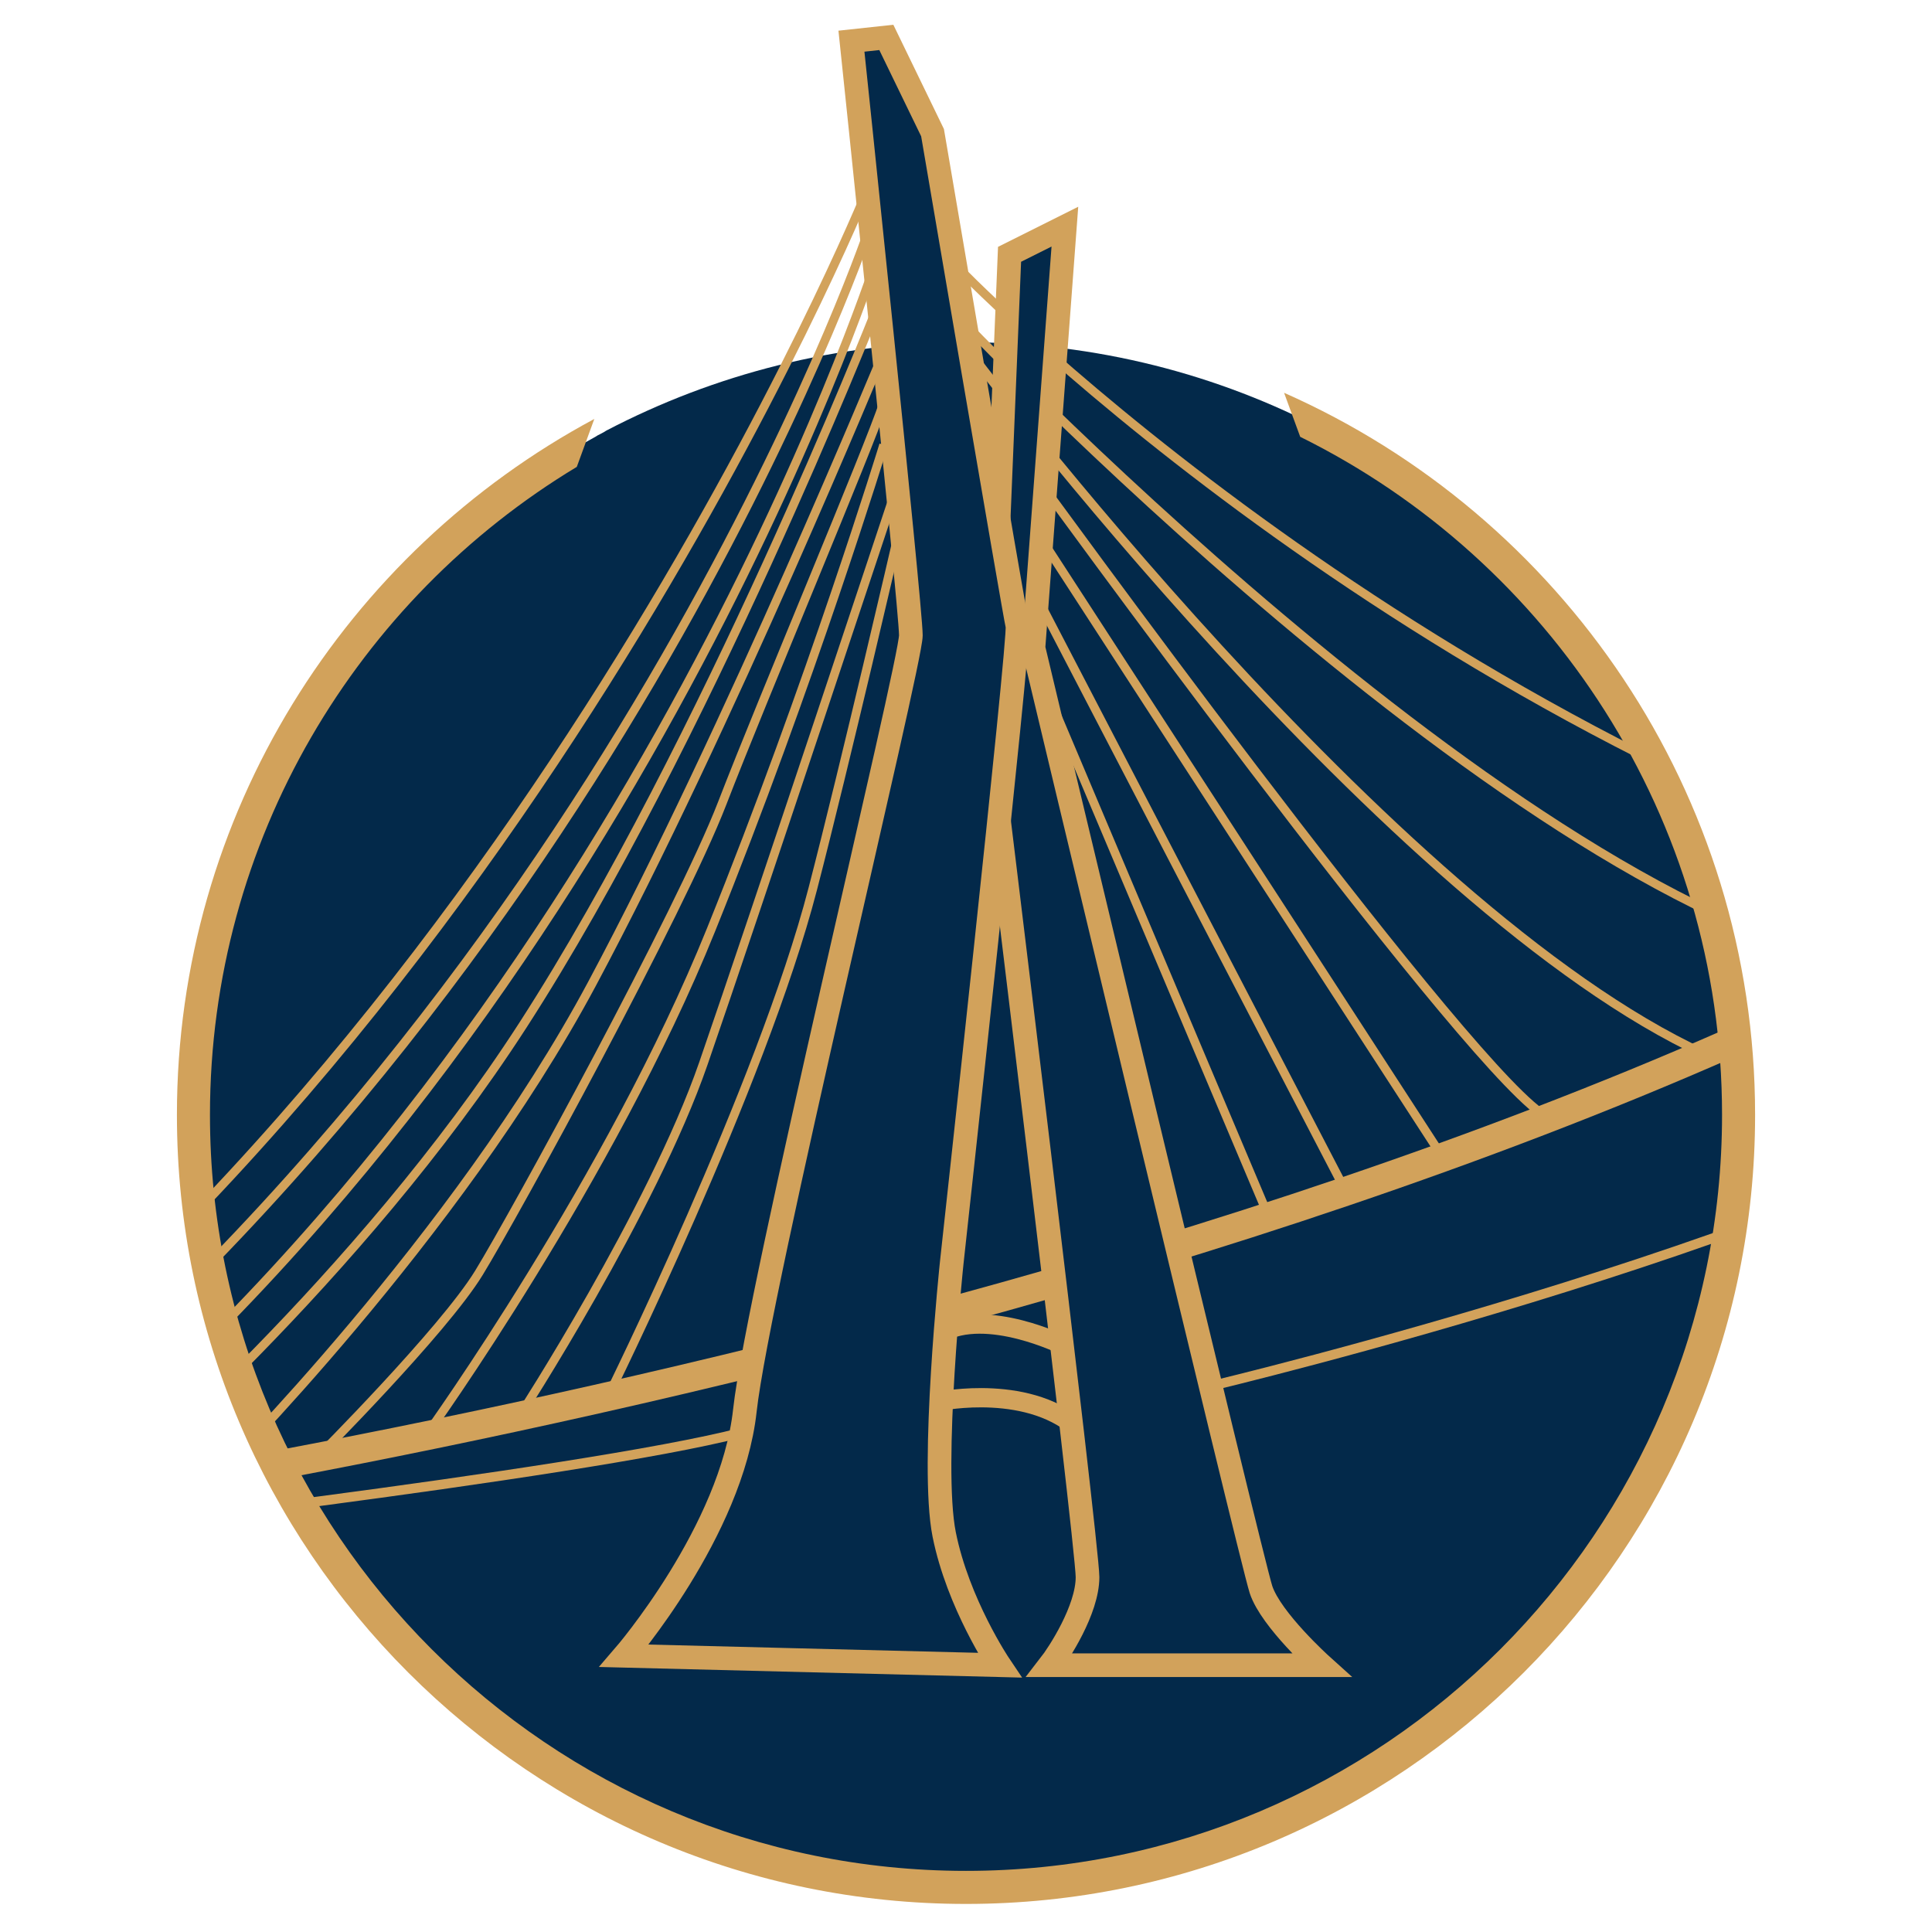 <?xml version="1.0" encoding="iso-8859-1"?>
<!-- Generator: Adobe Illustrator 28.2.0, SVG Export Plug-In . SVG Version: 6.00 Build 0)  -->
<svg version="1.1" id="Camada_1" xmlns="http://www.w3.org/2000/svg" xmlns:xlink="http://www.w3.org/1999/xlink" x="0px" y="0px"
	 viewBox="0 0 163.565 163.565" enable-background="new 0 0 163.565 163.565" xml:space="preserve">
<g>
	<path id="path4_00000112597856348934906020000015763398109794151049_" fill="#03294A" d="M56.986,154.849
		c-4.276-1.756-8.361-3.951-12.121-6.547c-0.191-0.115-0.382-0.248-0.573-0.382c-0.019-0.019-0.038-0.019-0.038-0.038
		c-0.172-0.115-0.344-0.248-0.515-0.363c-0.725-0.515-1.432-1.05-2.119-1.603c-0.172-0.134-0.344-0.267-0.515-0.401
		c-0.019,0-0.038-0.019-0.038-0.038c-0.172-0.134-0.344-0.267-0.515-0.42c-4.161-3.379-7.922-7.292-11.148-11.587
		c-0.134-0.191-0.267-0.363-0.401-0.554l-0.076-0.095c-0.095-0.153-0.21-0.305-0.325-0.458c-0.916-1.279-1.794-2.577-2.596-3.932
		c-0.115-0.191-0.229-0.382-0.344-0.573l-0.019-0.038c-0.115-0.191-0.248-0.401-0.363-0.592c-0.038-0.076-0.095-0.153-0.134-0.229
		c-0.115-0.21-0.229-0.401-0.344-0.592c0-0.019,0-0.019-0.019-0.038c-0.095-0.191-0.21-0.382-0.305-0.573
		c-0.954-1.737-1.833-3.493-2.615-5.326c-0.095-0.21-0.191-0.439-0.267-0.63c-0.095-0.229-0.191-0.458-0.267-0.668
		c-0.038-0.057-0.057-0.115-0.076-0.172c-3.111-7.616-4.829-15.958-4.829-24.663c0-20.043,9.01-37.967,23.193-49.955
		c0.038-0.038,0.095-0.095,0.134-0.115c0.191-0.153,0.382-0.305,0.554-0.458c0.191-0.153,0.363-0.286,0.554-0.439
		c0.783-0.63,1.603-1.26,2.424-1.852c0.172-0.153,0.363-0.267,0.554-0.401c0.172-0.134,0.363-0.267,0.554-0.401
		c0.038-0.038,0.095-0.057,0.153-0.095c0.783-0.573,1.603-1.088,2.405-1.603c0.038-0.038,0.095-0.057,0.153-0.095
		c0.191-0.134,0.401-0.248,0.573-0.363c0.191-0.115,0.401-0.229,0.573-0.344c0.573-0.344,1.164-0.687,1.756-1.012
		c0.191-0.115,0.401-0.21,0.592-0.344c0.21-0.095,0.401-0.21,0.611-0.325c0.038-0.038,0.095-0.057,0.153-0.095
		c9.105-4.753,19.47-7.464,30.446-7.464s21.341,2.711,30.427,7.502c0.038,0.038,0.095,0.057,0.153,0.095
		c0.21,0.095,0.401,0.21,0.592,0.305c0.21,0.115,0.401,0.229,0.592,0.344c0.592,0.325,1.183,0.649,1.737,1.012
		c0.21,0.095,0.401,0.21,0.573,0.344c0.21,0.095,0.401,0.229,0.592,0.363c0.057,0.038,0.095,0.057,0.153,0.095
		c0.821,0.515,1.623,1.05,2.405,1.603c0.057,0.038,0.095,0.076,0.153,0.095c0.191,0.134,0.382,0.267,0.554,0.401
		c0.191,0.134,0.363,0.267,0.554,0.401c0.821,0.611,1.623,1.222,2.405,1.852c0.191,0.153,0.382,0.305,0.573,0.458
		c0.172,0.153,0.363,0.305,0.534,0.458c0,0.019,0,0.019,0,0.019c0.038,0.038,0.095,0.076,0.153,0.115
		c14.183,11.988,23.193,29.912,23.193,49.955c0,8.724-1.718,17.065-4.829,24.682c-0.038,0.057-0.038,0.115-0.076,0.172
		c-0.095,0.21-0.172,0.439-0.267,0.649c-0.095,0.21-0.172,0.439-0.267,0.649c-0.802,1.813-1.68,3.589-2.615,5.326
		c-0.095,0.191-0.21,0.363-0.325,0.554c0,0.019,0,0.019-0.019,0.038c-0.095,0.21-0.21,0.401-0.325,0.592
		c-0.038,0.076-0.095,0.153-0.134,0.229c-0.115,0.21-0.248,0.401-0.363,0.592c0,0.019-0.019,0.038-0.019,0.038
		c-0.115,0.191-0.229,0.382-0.344,0.573c-0.821,1.355-1.68,2.653-2.596,3.932c-0.134,0.172-0.248,0.344-0.382,0.515
		c0,0.019-0.019,0.019-0.019,0.038c-0.153,0.191-0.267,0.363-0.401,0.554c-3.226,4.295-6.967,8.208-11.148,11.587
		c-0.172,0.153-0.344,0.286-0.534,0.439c0,0.019-0.019,0.019-0.038,0.038c-0.153,0.134-0.325,0.267-0.515,0.401
		c-0.706,0.554-1.413,1.088-2.138,1.603c-0.172,0.115-0.344,0.229-0.515,0.363c0,0-0.019,0.019-0.038,0.019
		c-0.191,0.134-0.382,0.267-0.573,0.401c-3.76,2.577-7.807,4.772-12.102,6.528l-3.894,1.451c-6.567,2.214-13.61,3.436-20.921,3.436
		s-14.355-1.203-20.921-3.436L56.986,154.849z"/>
	<g>
		<defs>
			<path id="path4_00000107549203970063535550000002150705263540546185_" d="M56.986,154.849c-4.276-1.756-8.361-3.951-12.121-6.547
				c-0.191-0.115-0.382-0.248-0.573-0.382c-0.019-0.019-0.038-0.019-0.038-0.038c-0.172-0.115-0.344-0.248-0.515-0.363
				c-0.725-0.515-1.432-1.05-2.119-1.603c-0.172-0.134-0.344-0.267-0.515-0.401c-0.019,0-0.038-0.019-0.038-0.038
				c-0.172-0.134-0.344-0.267-0.515-0.42c-4.161-3.379-7.922-7.292-11.148-11.587c-0.134-0.191-0.267-0.363-0.401-0.554
				l-0.076-0.095c-0.095-0.153-0.21-0.305-0.325-0.458c-0.916-1.279-1.794-2.577-2.596-3.932c-0.115-0.191-0.229-0.382-0.344-0.573
				l-0.019-0.038c-0.115-0.191-0.248-0.401-0.363-0.592c-0.038-0.076-0.095-0.153-0.134-0.229c-0.115-0.21-0.229-0.401-0.344-0.592
				c0-0.019,0-0.019-0.019-0.038c-0.095-0.191-0.21-0.382-0.305-0.573c-0.954-1.737-1.833-3.493-2.615-5.326
				c-0.095-0.21-0.191-0.439-0.267-0.63c-0.095-0.229-0.191-0.458-0.267-0.668c-0.038-0.057-0.057-0.115-0.076-0.172
				c-3.111-7.616-4.829-15.958-4.829-24.663c0-20.043,9.01-37.967,23.193-49.955c0.038-0.038,0.095-0.095,0.134-0.115
				c0.191-0.153,0.382-0.305,0.554-0.458c0.191-0.153,0.363-0.286,0.554-0.439c0.783-0.63,1.603-1.26,2.424-1.852
				c0.172-0.153,0.363-0.267,0.554-0.401c0.172-0.134,0.363-0.267,0.554-0.401c0.038-0.038,0.095-0.057,0.153-0.095
				c0.783-0.573,1.603-1.088,2.405-1.603c0.038-0.038,0.095-0.057,0.153-0.095c0.191-0.134,0.401-0.248,0.573-0.363
				c0.191-0.115,0.401-0.229,0.573-0.344c0.573-0.344,1.164-0.687,1.756-1.012c0.191-0.115,0.401-0.21,0.592-0.344
				c0.21-0.095,0.401-0.21,0.611-0.325c0.038-0.038,0.095-0.057,0.153-0.095C60.46,31.689,65.28-18.01,84.382-18.01
				c10.976,0,18.76,49.698,27.846,54.49c0.038,0.038,0.095,0.057,0.153,0.095c0.21,0.095,0.401,0.21,0.592,0.305
				c0.21,0.115,0.401,0.229,0.592,0.344c0.592,0.325,1.183,0.649,1.737,1.012c0.21,0.095,0.401,0.21,0.573,0.344
				c0.21,0.095,0.401,0.229,0.592,0.363c0.057,0.038,0.095,0.057,0.153,0.095c0.821,0.515,1.623,1.05,2.405,1.603
				c0.057,0.038,0.095,0.076,0.153,0.095c0.191,0.134,0.382,0.267,0.554,0.401c0.191,0.134,0.363,0.267,0.554,0.401
				c0.821,0.611,1.623,1.222,2.405,1.852c0.191,0.153,0.382,0.305,0.573,0.458c0.172,0.153,0.363,0.305,0.534,0.458
				c0,0.019,0,0.019,0,0.019c0.038,0.038,0.095,0.076,0.153,0.115c14.183,11.988,23.193,29.912,23.193,49.955
				c0,8.724-1.718,17.065-4.829,24.682c-0.038,0.057-0.038,0.115-0.076,0.172c-0.095,0.21-0.172,0.439-0.267,0.649
				c-0.095,0.21-0.172,0.439-0.267,0.649c-0.802,1.813-1.68,3.589-2.615,5.326c-0.095,0.191-0.21,0.363-0.325,0.554
				c0,0.019,0,0.019-0.019,0.038c-0.095,0.21-0.21,0.401-0.325,0.592c-0.038,0.076-0.095,0.153-0.134,0.229
				c-0.115,0.21-0.248,0.401-0.363,0.592c0,0.019-0.019,0.038-0.019,0.038c-0.115,0.191-0.229,0.382-0.344,0.573
				c-0.821,1.355-1.68,2.653-2.596,3.932c-0.134,0.172-0.248,0.344-0.382,0.515c0,0.019-0.019,0.019-0.019,0.038
				c-0.153,0.191-0.267,0.363-0.401,0.554c-3.226,4.295-6.967,8.208-11.148,11.587c-0.172,0.153-0.344,0.286-0.534,0.439
				c0,0.019-0.019,0.019-0.038,0.038c-0.153,0.134-0.325,0.267-0.515,0.401c-0.706,0.554-1.413,1.088-2.138,1.603
				c-0.172,0.115-0.344,0.229-0.515,0.363c0,0-0.019,0.019-0.038,0.019c-0.191,0.134-0.382,0.267-0.573,0.401
				c-3.76,2.577-7.807,4.772-12.102,6.528l-3.894,1.451c-6.567,2.214-13.61,3.436-20.921,3.436s-14.355-1.203-20.921-3.436
				L56.986,154.849z"/>
		</defs>
		<clipPath id="path4_00000097491823241467435840000017245039291989058697_">
			<use xlink:href="#path4_00000107549203970063535550000002150705263540546185_"  overflow="visible"/>
		</clipPath>
		<g clip-path="url(#path4_00000097491823241467435840000017245039291989058697_)">
			<g>
				<path fill="none" stroke="#D2A25B" stroke-width="0.735" stroke-miterlimit="19.142" d="M80.855,22.404
					c0,0,35.382,37,87.759,53.753"/>
				<path fill="none" stroke="#D2A25B" stroke-width="0.735" stroke-miterlimit="19.142" d="M80.855,26.534
					c0,0,47.518,50.186,77.859,55.407"/>
				<path fill="none" stroke="#D2A25B" stroke-width="0.735" stroke-miterlimit="19.142" d="M82.124,29.825
					c0,0,35.487,47.117,62.187,59.413"/>
				<path fill="none" stroke="#D2A25B" stroke-width="0.735" stroke-miterlimit="19.142" d="M87.493,40.054
					c0,0,35.37,48.705,42.916,54.134"/>
				
					<line fill="none" stroke="#D2A25B" stroke-width="0.735" stroke-miterlimit="19.142" x1="88.181" y1="45.643" x2="122.144" y2="97.981"/>
				
					<line fill="none" stroke="#D2A25B" stroke-width="0.735" stroke-miterlimit="19.142" x1="87.811" y1="50.594" x2="113.937" y2="100.856"/>
				
					<line fill="none" stroke="#D2A25B" stroke-width="0.735" stroke-miterlimit="19.142" x1="87.493" y1="55.863" x2="107.415" y2="103.023"/>
			</g>
			<path fill="none" stroke="#D2A25B" stroke-width="2.449" stroke-miterlimit="19.142" d="M-3.369,128.521
				c0,0,137.811-18.524,198.173-68.666"/>
			<path fill="#03294A" stroke="#D2A25B" stroke-width="1.632" stroke-miterlimit="19.142" d="M79.605,118.628
				c0,0,7.781-1.604,12.04,2.655c-0.639-4.578-1.506-7.344-1.506-7.344s-6.605-3.302-10.534-1.066
				C79.722,115.94,79.605,118.628,79.605,118.628z"/>
			<path fill="#03294A" stroke="#D2A25B" stroke-width="2.003" stroke-miterlimit="19.142" d="M88.877,140.977h22.995
				c0,0-4.258-3.833-5.11-6.388S87.493,54.852,87.493,54.852l2.661-35.664l-4.684,2.342l-1.703,41.306
				c0,0,8.304,67.921,8.304,70.688C92.071,136.293,89.622,140.019,88.877,140.977z"/>
			<path fill="#03294A" stroke="#D2A25B" stroke-width="2.003" stroke-miterlimit="19.142" d="M84.619,140.977l-31.778-0.798
				c0,0,9.102-10.539,10.22-20.759s14.053-63.236,14.053-65.632s-5.03-50.302-5.03-50.302l2.954-0.319l3.912,8.064
				c0,0,6.946,40.8,7.186,41.758s-5.562,53.921-5.562,53.921s-1.81,17.14-0.639,22.995
				C81.106,135.761,84.619,140.977,84.619,140.977z"/>
			<path fill="none" stroke="#D2A25B" stroke-width="0.816" stroke-miterlimit="19.142" d="M1.422,130.278
				c0,0,47.809-5.483,61.351-8.996"/>
			<path fill="none" stroke="#D2A25B" stroke-width="0.816" stroke-miterlimit="19.142" d="M102.493,117.349
				c0,0,54.73-12.994,76.235-28.111"/>
			<path fill="none" stroke="#D2A25B" stroke-width="0.735" stroke-miterlimit="19.142" d="M73.402,16.134
				c0,0-29.876,73.583-87.79,113.026"/>
			<path fill="none" stroke="#D2A25B" stroke-width="0.735" stroke-miterlimit="19.142" d="M73.402,19.854
				c0,0-22.158,64.753-79.805,108.668"/>
			<path fill="none" stroke="#D2A25B" stroke-width="0.735" stroke-miterlimit="19.142" d="M74.05,22.404
				c0,0-21.209,65.238-72.903,105.694"/>
			<path fill="none" stroke="#D2A25B" stroke-width="0.735" stroke-miterlimit="19.142" d="M9.779,125.78
				c0,0,20.546-17.379,34.493-38.99C59.673,62.923,74.05,26.534,74.05,26.534"/>
			<path fill="none" stroke="#D2A25B" stroke-width="0.735" stroke-miterlimit="19.142" d="M18.367,124.978
				c0,0,20.262-20.197,31.76-41.701s24.686-53.452,24.686-53.452"/>
			<path fill="none" stroke="#D2A25B" stroke-width="0.735" stroke-miterlimit="19.142" d="M26.84,123.396
				c0,0,10.671-10.684,13.705-15.634c3.034-4.95,17.087-30.66,20.6-39.762c3.513-9.102,12.377-29.968,13.667-33.907"/>
			<path fill="none" stroke="#D2A25B" stroke-width="0.735" stroke-miterlimit="19.142" d="M36.234,121.282
				c0,0,15.49-21.573,23.953-42.538s14.625-41.085,14.625-41.085"/>
			<path fill="none" stroke="#D2A25B" stroke-width="0.735" stroke-miterlimit="19.142" d="M43.967,119.898
				c0,0,11.269-17.405,15.581-29.861s16.406-48.908,16.406-48.908"/>
			<path fill="none" stroke="#D2A25B" stroke-width="0.735" stroke-miterlimit="19.142" d="M51.462,118.239
				c0,0,13.036-26.339,17.348-42.988c2.793-10.785,7.144-29.607,7.144-29.607"/>
		</g>
	</g>
	<g>
		<path fill="#D2A25B" d="M108.711,33.254l1.366,3.727c21.144,10.455,35.713,32.26,35.713,57.405
			c0,35.293-28.711,64.004-64.01,64.004c-35.293,0-64.004-28.711-64.004-64.004c0-23.254,12.464-43.649,31.056-54.859l1.483-4.058
			C29.299,46.737,14.978,68.922,14.978,94.387c0,36.838,29.965,66.802,66.802,66.802s66.808-29.965,66.808-66.802
			C148.588,67.126,132.173,43.625,108.711,33.254z"/>
	</g>
</g>
</svg>
